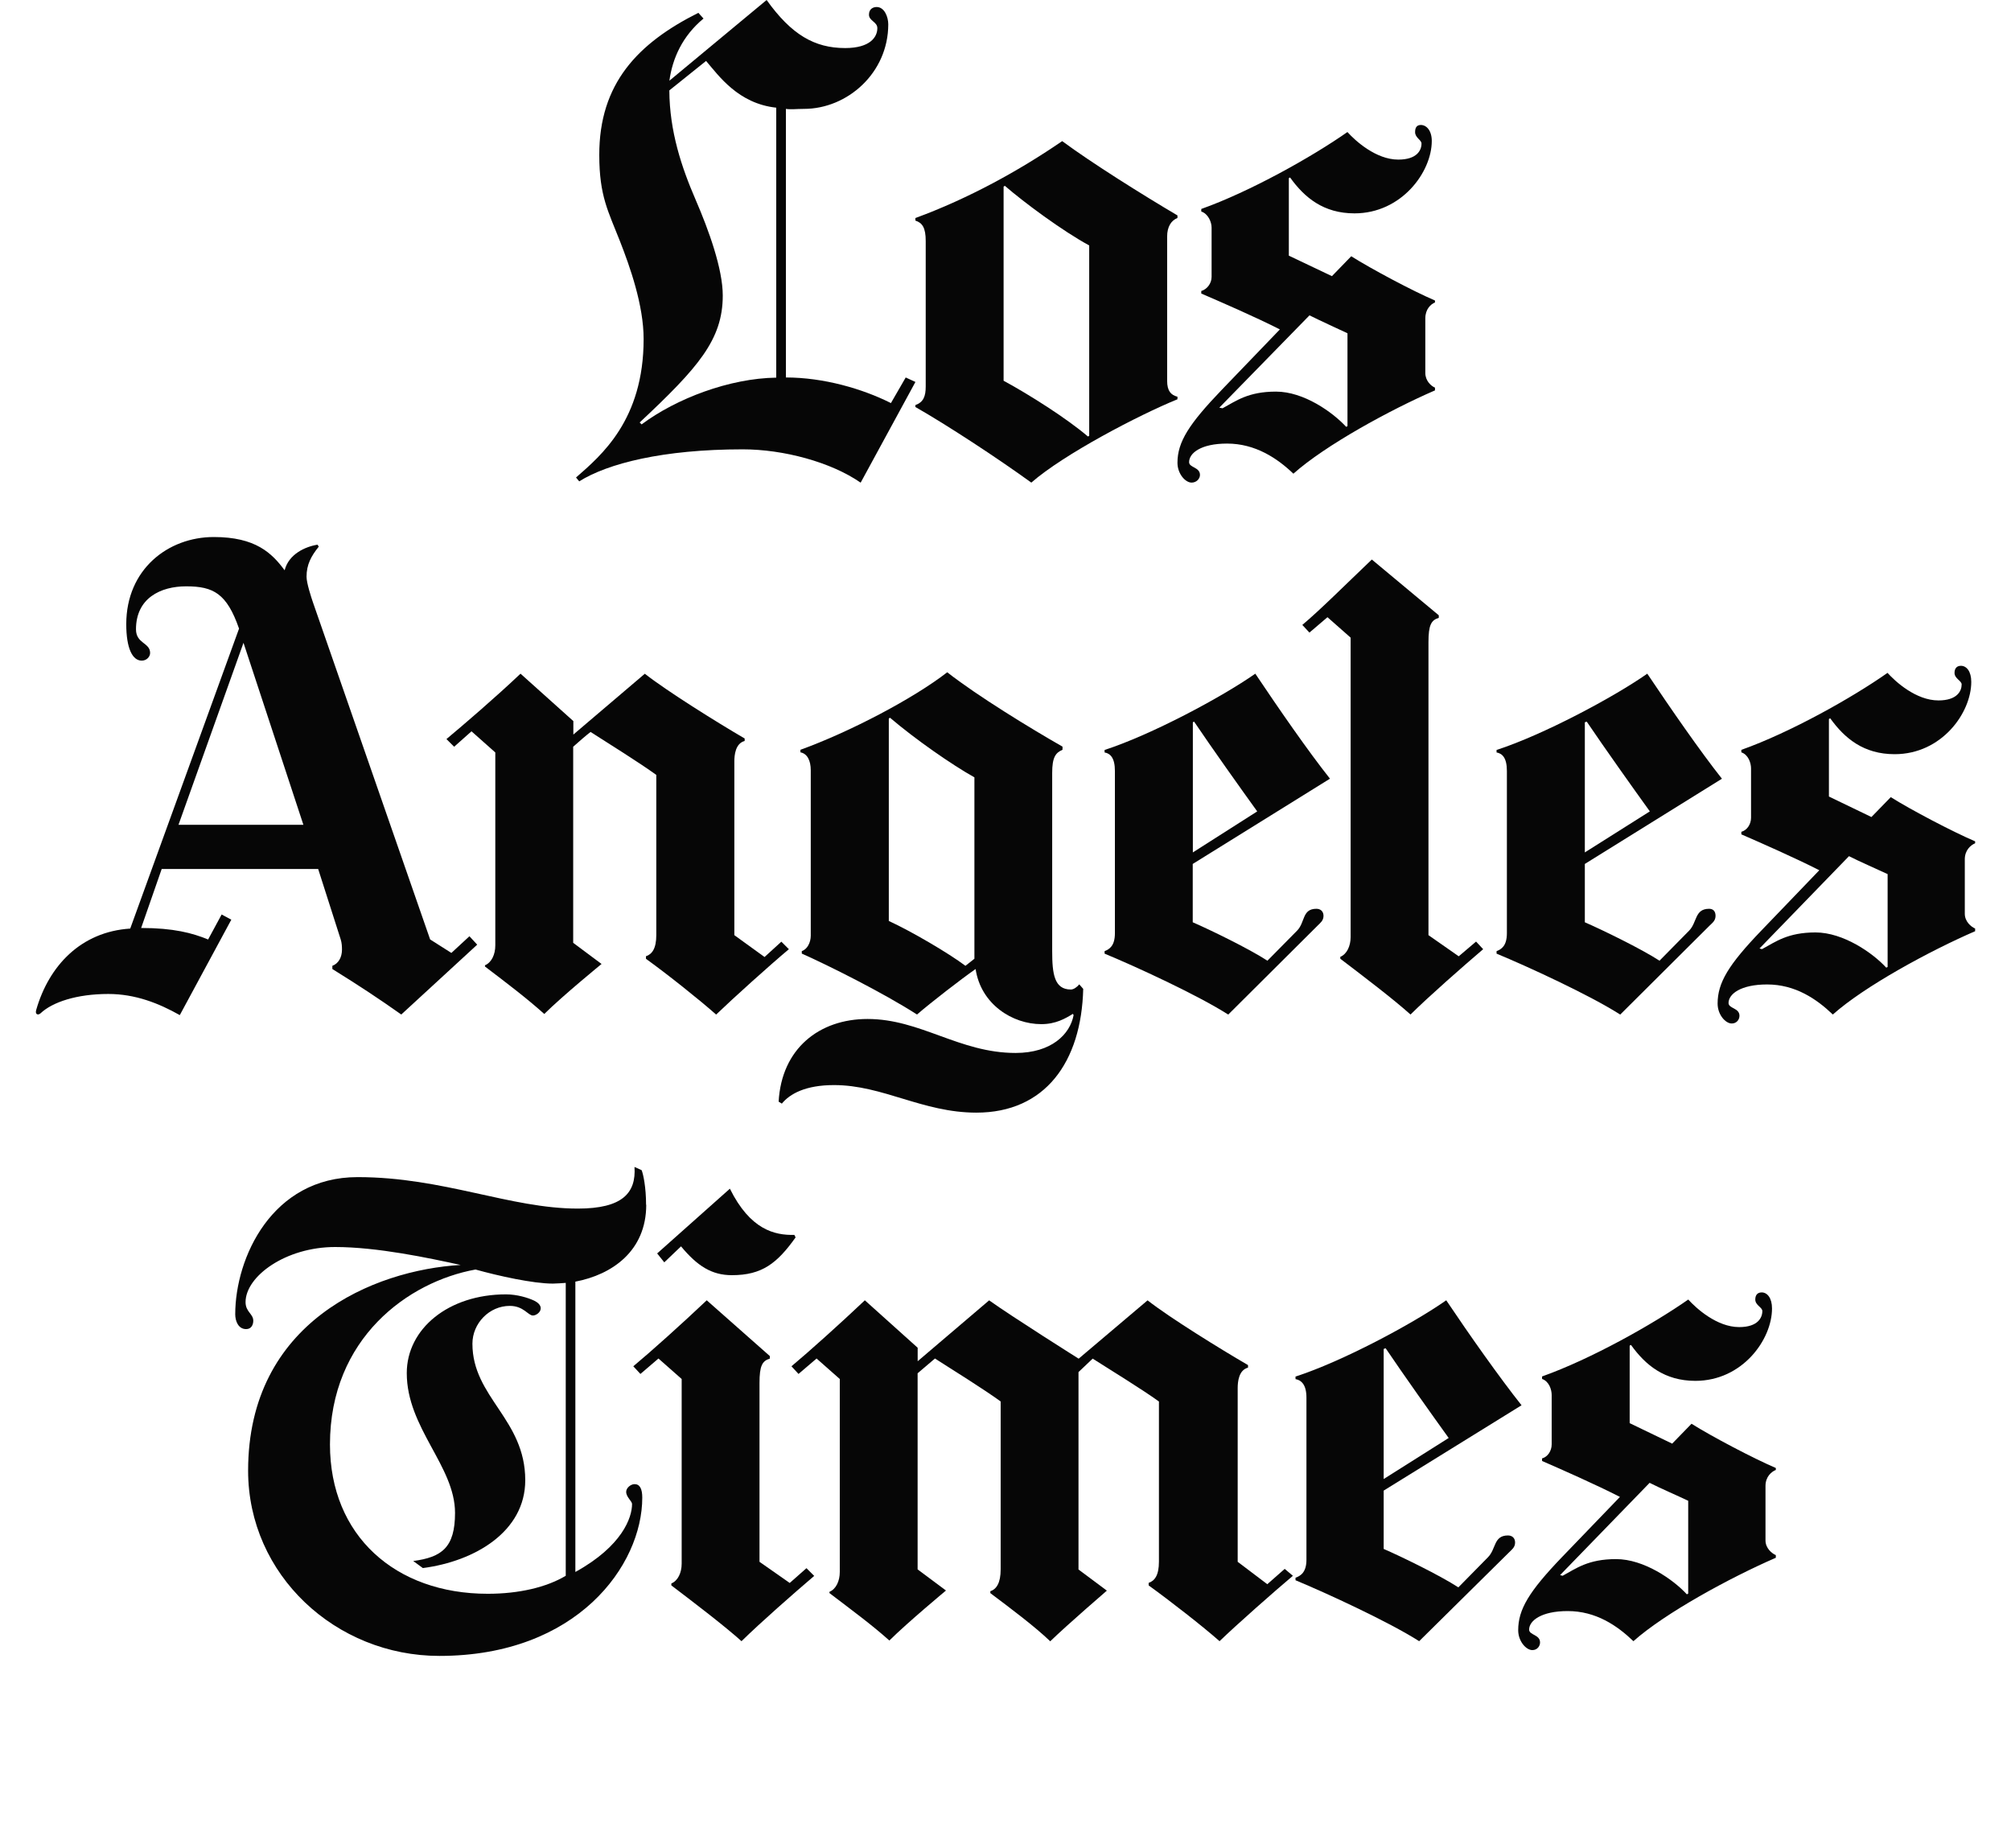 <svg xmlns="http://www.w3.org/2000/svg" width="37" height="34" viewBox="0 0 37 34" fill="none"><path d="M16.842 7.028L15.835 8.879C15.287 8.499 14.413 8.266 13.667 8.266C12.195 8.266 11.18 8.527 10.657 8.855L10.598 8.784C11.064 8.377 11.842 7.725 11.842 6.237C11.842 5.611 11.588 4.901 11.405 4.433C11.193 3.891 11.026 3.608 11.026 2.853C11.023 1.539 11.732 0.796 12.849 0.236L12.944 0.341C12.558 0.66 12.373 1.07 12.316 1.485L14.105 0C14.562 0.639 14.987 0.884 15.55 0.884C16.012 0.884 16.142 0.68 16.142 0.518C16.142 0.401 15.988 0.385 15.988 0.27C15.988 0.162 16.067 0.129 16.13 0.129C16.272 0.129 16.343 0.311 16.343 0.447C16.343 1.341 15.592 2.003 14.792 2.003C14.653 2.003 14.548 2.018 14.46 2.003V6.944C15.152 6.944 15.868 7.151 16.392 7.415L16.664 6.944L16.842 7.026V7.028ZM14.282 6.945V1.981C13.583 1.905 13.226 1.396 12.991 1.121L12.315 1.663C12.319 2.418 12.54 3.077 12.801 3.68C13.039 4.231 13.298 4.944 13.298 5.437C13.298 6.249 12.846 6.763 11.769 7.772L11.805 7.807C12.445 7.33 13.422 6.96 14.281 6.947L14.282 6.945Z" fill="#060606"></path><path d="M21.664 7.345C20.951 7.635 19.571 8.357 18.975 8.878C18.345 8.422 17.426 7.82 16.842 7.487V7.452C16.991 7.398 17.032 7.29 17.032 7.11V4.434C17.032 4.188 16.97 4.1 16.842 4.058V4.011C17.823 3.651 18.754 3.137 19.543 2.596C20.087 2.999 21.035 3.592 21.664 3.963V4.01C21.549 4.055 21.474 4.171 21.474 4.351V7.004C21.474 7.195 21.545 7.267 21.664 7.298V7.345ZM20.04 8.017V4.515C19.55 4.25 18.83 3.716 18.489 3.419L18.465 3.432V7.004C18.935 7.258 19.633 7.701 20.017 8.03L20.04 8.017Z" fill="#060606"></path><path d="M26.403 7.181C25.572 7.541 24.381 8.193 23.797 8.714C23.498 8.428 23.095 8.16 22.577 8.16C22.091 8.16 21.878 8.337 21.878 8.502C21.878 8.604 22.078 8.591 22.078 8.737C22.078 8.806 22.015 8.878 21.924 8.878C21.81 8.878 21.664 8.717 21.664 8.513C21.664 8.13 21.875 7.8 22.482 7.168L23.548 6.06C23.107 5.835 22.459 5.554 22.102 5.4V5.353C22.205 5.324 22.292 5.216 22.292 5.094V4.186C22.292 4.086 22.23 3.933 22.102 3.891V3.844C22.997 3.526 24.141 2.885 24.791 2.429C24.937 2.591 25.316 2.936 25.727 2.936C26.073 2.936 26.154 2.762 26.154 2.641C26.154 2.573 26.036 2.536 26.036 2.429C26.036 2.339 26.074 2.299 26.142 2.299C26.244 2.299 26.343 2.4 26.343 2.593C26.343 3.166 25.785 3.925 24.921 3.925C24.352 3.925 24.002 3.636 23.736 3.265L23.713 3.277V4.703L24.506 5.08L24.861 4.714C25.23 4.947 25.994 5.354 26.402 5.528V5.564C26.322 5.597 26.224 5.689 26.224 5.859V6.86C26.224 7.004 26.328 7.1 26.402 7.131V7.178L26.403 7.181ZM24.792 7.841V6.131C24.59 6.035 24.294 5.902 24.093 5.801L22.434 7.499L22.493 7.511C22.744 7.375 22.964 7.204 23.476 7.204C23.988 7.204 24.517 7.581 24.768 7.852L24.791 7.84L24.792 7.841Z" fill="#060606"></path><path d="M27.29 17.46C26.917 17.778 26.292 18.326 25.952 18.663C25.633 18.377 25.087 17.962 24.66 17.637V17.602C24.78 17.552 24.85 17.405 24.85 17.236V11.73L24.424 11.354L24.092 11.637L23.961 11.496C24.28 11.23 24.782 10.729 25.24 10.293L26.472 11.319V11.366C26.333 11.408 26.282 11.497 26.282 11.814V17.203L26.839 17.592L27.158 17.321L27.289 17.462L27.29 17.46Z" fill="#060606"></path><path d="M14.515 17.461C14.173 17.747 13.496 18.356 13.176 18.664C12.877 18.398 12.269 17.914 11.885 17.638V17.591C11.996 17.554 12.075 17.451 12.075 17.202V14.255C11.765 14.031 11.196 13.676 10.866 13.465C10.798 13.515 10.615 13.674 10.546 13.737V17.344L11.068 17.733C11.068 17.733 10.354 18.316 10.014 18.653C9.694 18.366 9.35 18.105 8.923 17.78V17.757C9.043 17.707 9.113 17.561 9.113 17.391V13.842L8.675 13.453L8.356 13.737L8.214 13.596C8.533 13.33 9.118 12.828 9.577 12.393L10.549 13.265V13.513L11.864 12.394C12.269 12.712 13.189 13.287 13.701 13.585V13.631C13.53 13.676 13.511 13.892 13.511 14.008V17.203L14.067 17.605L14.376 17.323L14.517 17.464L14.515 17.461Z" fill="#060606"></path><path d="M36.341 17.13C35.509 17.49 34.306 18.142 33.722 18.663C33.423 18.377 33.032 18.11 32.513 18.11C32.027 18.11 31.803 18.286 31.803 18.451C31.803 18.554 32.004 18.54 32.004 18.686C32.004 18.755 31.953 18.828 31.862 18.828C31.747 18.828 31.602 18.666 31.602 18.462C31.602 18.079 31.8 17.749 32.407 17.118L33.473 16.009C33.032 15.784 32.396 15.504 32.039 15.349V15.302C32.143 15.273 32.217 15.165 32.217 15.043V14.135C32.217 14.035 32.167 13.883 32.039 13.84V13.794C32.936 13.476 34.079 12.835 34.728 12.378C34.874 12.54 35.253 12.885 35.665 12.885C36.01 12.885 36.092 12.711 36.092 12.591C36.092 12.522 35.961 12.485 35.961 12.378C35.961 12.288 36.01 12.248 36.079 12.248C36.181 12.248 36.269 12.349 36.269 12.543C36.269 13.115 35.724 13.874 34.859 13.874C34.291 13.874 33.941 13.585 33.674 13.214L33.65 13.226V14.653L34.432 15.03L34.788 14.664C35.157 14.897 35.932 15.303 36.34 15.477V15.513C36.26 15.546 36.15 15.638 36.15 15.808V16.809C36.15 16.953 36.265 17.049 36.34 17.081V17.127L36.341 17.13ZM34.73 17.79V16.08C34.528 15.985 34.219 15.852 34.019 15.75L32.373 17.448L32.419 17.46C32.67 17.325 32.89 17.153 33.403 17.153C33.915 17.153 34.456 17.53 34.705 17.801L34.728 17.789L34.73 17.79Z" fill="#060606"></path><path d="M31.682 14.325L29.159 15.893V16.966C29.478 17.105 30.191 17.451 30.533 17.673L31.078 17.12C31.228 16.966 31.178 16.718 31.446 16.718C31.52 16.718 31.564 16.763 31.564 16.848C31.564 16.939 31.501 16.981 31.457 17.025L29.81 18.664C29.245 18.303 28.1 17.777 27.535 17.543V17.497C27.626 17.462 27.725 17.399 27.725 17.166V14.183C27.725 13.94 27.64 13.861 27.535 13.842V13.796C28.389 13.52 29.689 12.827 30.308 12.393C30.735 13.03 31.278 13.816 31.682 14.326V14.325ZM30.355 14.926C30.056 14.512 29.525 13.764 29.194 13.275L29.159 13.287V15.681L30.355 14.926Z" fill="#060606"></path><path d="M24.469 14.325L21.945 15.893V16.966C22.265 17.105 22.978 17.451 23.319 17.673L23.865 17.12C24.016 16.966 23.954 16.718 24.22 16.718C24.294 16.718 24.351 16.763 24.351 16.848C24.351 16.939 24.287 16.981 24.245 17.025L22.598 18.664C22.033 18.303 20.888 17.777 20.323 17.543V17.497C20.414 17.462 20.513 17.399 20.513 17.166V14.183C20.513 13.94 20.428 13.861 20.323 13.842V13.796C21.177 13.52 22.477 12.827 23.096 12.393C23.523 13.03 24.066 13.816 24.471 14.326L24.469 14.325ZM23.131 14.926C22.832 14.512 22.3 13.764 21.97 13.275L21.947 13.287V15.681L23.132 14.926H23.131Z" fill="#060606"></path><path d="M19.93 18.192C19.896 19.539 19.228 20.468 17.964 20.468C16.974 20.468 16.244 19.961 15.345 19.961C14.822 19.961 14.533 20.121 14.385 20.302L14.326 20.266C14.38 19.289 15.074 18.745 15.961 18.745C16.938 18.745 17.65 19.37 18.686 19.37C19.346 19.37 19.688 19.025 19.753 18.674L19.74 18.651C19.601 18.736 19.426 18.84 19.159 18.84C18.626 18.84 18.047 18.473 17.95 17.826C17.695 18.003 17.123 18.445 16.872 18.663C16.247 18.262 15.242 17.76 14.752 17.542V17.496C14.854 17.463 14.917 17.337 14.917 17.212V14.17C14.917 13.989 14.852 13.863 14.727 13.84V13.793C15.633 13.465 16.799 12.855 17.428 12.367C17.974 12.796 18.965 13.402 19.549 13.735V13.793C19.421 13.847 19.359 13.932 19.359 14.218V17.496C19.359 17.916 19.397 18.203 19.703 18.203C19.751 18.203 19.814 18.162 19.857 18.108L19.929 18.19L19.93 18.192ZM17.928 17.637V14.3C17.512 14.068 16.835 13.596 16.376 13.204L16.353 13.217V16.942C16.769 17.133 17.453 17.534 17.763 17.767L17.928 17.637Z" fill="#060606"></path><path d="M8.78 17.378L7.383 18.663C6.978 18.377 6.627 18.144 6.115 17.826V17.767C6.23 17.724 6.291 17.609 6.292 17.472C6.292 17.412 6.289 17.346 6.269 17.283L5.854 15.986H2.975L2.597 17.071C3.189 17.071 3.54 17.163 3.829 17.283L4.078 16.823L4.256 16.918L3.308 18.674C2.92 18.455 2.489 18.285 1.993 18.285C1.408 18.285 0.965 18.436 0.749 18.638C0.706 18.68 0.64 18.669 0.666 18.579C0.9 17.763 1.491 17.14 2.396 17.082L4.398 11.564C4.173 10.918 3.927 10.786 3.425 10.786C2.956 10.786 2.502 11.002 2.502 11.577C2.502 11.842 2.762 11.819 2.762 12.012C2.762 12.081 2.698 12.153 2.608 12.153C2.437 12.153 2.323 11.927 2.323 11.482C2.323 10.474 3.091 9.879 3.934 9.879C4.702 9.879 5.002 10.174 5.237 10.491C5.312 10.194 5.615 10.056 5.842 10.02L5.865 10.056C5.724 10.231 5.64 10.387 5.64 10.609C5.64 10.726 5.726 10.987 5.758 11.081L7.914 17.282L8.305 17.53L8.637 17.223L8.779 17.377L8.78 17.378ZM5.582 15.173L4.48 11.825L3.284 15.173H5.582Z" fill="#060606"></path><path d="M23.788 28.988C23.447 29.275 22.757 29.883 22.438 30.191C22.139 29.925 21.518 29.442 21.134 29.165V29.118C21.245 29.081 21.323 28.979 21.323 28.729V25.782C21.015 25.559 20.434 25.204 20.104 24.993L19.843 25.241V28.872L20.365 29.261C20.365 29.261 19.642 29.884 19.323 30.193C19.035 29.917 18.604 29.595 18.221 29.307V29.272C18.333 29.235 18.411 29.121 18.411 28.87V25.781C18.102 25.557 17.533 25.202 17.202 24.991L16.883 25.263V28.87L17.405 29.259C17.405 29.259 16.703 29.842 16.363 30.179C16.043 29.892 15.687 29.631 15.261 29.306V29.283C15.381 29.233 15.451 29.087 15.451 28.917V25.368L15.024 24.991L14.692 25.275L14.562 25.134C14.881 24.868 15.454 24.354 15.912 23.92L16.884 24.793V25.041L18.199 23.921C18.615 24.219 19.846 24.994 19.846 24.994L21.114 23.921C21.519 24.239 22.451 24.815 22.962 25.112V25.159C22.791 25.204 22.772 25.419 22.772 25.535V28.731L23.317 29.143L23.637 28.861L23.791 28.991L23.788 28.988Z" fill="#060606"></path><path d="M14.639 22.762C14.298 23.24 14.021 23.458 13.466 23.458C13.093 23.458 12.829 23.288 12.53 22.928L12.222 23.222L12.091 23.058L13.429 21.867C13.802 22.621 14.251 22.726 14.615 22.717L14.638 22.763L14.639 22.762Z" fill="#060606"></path><path d="M14.983 28.988C14.61 29.306 13.985 29.854 13.643 30.191C13.324 29.905 12.779 29.49 12.352 29.165V29.129C12.472 29.08 12.542 28.933 12.542 28.764V25.368L12.115 24.991L11.783 25.275L11.652 25.134C11.972 24.868 12.545 24.354 13.003 23.92L14.164 24.946V24.993C14.025 25.035 13.974 25.124 13.974 25.441V28.731L14.53 29.12L14.838 28.848L14.98 28.99L14.983 28.988Z" fill="#060606"></path><path d="M32.672 28.657C31.84 29.018 30.638 29.67 30.053 30.191C29.754 29.904 29.363 29.637 28.844 29.637C28.358 29.637 28.134 29.814 28.134 29.978C28.134 30.081 28.335 30.067 28.335 30.214C28.335 30.282 28.284 30.355 28.193 30.355C28.079 30.355 27.933 30.193 27.933 29.989C27.933 29.607 28.131 29.277 28.738 28.645L29.805 27.537C29.365 27.312 28.729 27.031 28.372 26.876V26.829C28.475 26.801 28.549 26.692 28.549 26.57V25.662C28.549 25.562 28.5 25.41 28.372 25.367V25.321C29.268 25.003 30.411 24.362 31.062 23.906C31.208 24.067 31.587 24.413 31.999 24.413C32.344 24.413 32.425 24.238 32.425 24.118C32.425 24.049 32.295 24.012 32.295 23.906C32.295 23.815 32.344 23.775 32.413 23.775C32.515 23.775 32.603 23.877 32.603 24.07C32.603 24.643 32.058 25.402 31.193 25.402C30.625 25.402 30.275 25.113 30.008 24.741L29.984 24.754V26.18L30.766 26.557L31.122 26.191C31.491 26.424 32.266 26.831 32.673 27.005V27.041C32.593 27.073 32.483 27.165 32.483 27.335V28.337C32.483 28.481 32.599 28.576 32.673 28.608V28.655L32.672 28.657ZM31.061 29.318V27.608C30.859 27.512 30.55 27.379 30.351 27.278L28.704 28.975L28.75 28.988C29.001 28.852 29.221 28.681 29.734 28.681C30.246 28.681 30.787 29.057 31.036 29.329L31.06 29.316L31.061 29.318Z" fill="#060606"></path><path d="M27.993 25.852L25.458 27.421V28.494C25.777 28.632 26.491 28.979 26.832 29.201L27.377 28.647C27.529 28.494 27.478 28.246 27.745 28.246C27.819 28.246 27.876 28.291 27.876 28.376C27.876 28.466 27.812 28.509 27.77 28.552L26.111 30.191C25.545 29.831 24.401 29.305 23.836 29.07V29.024C23.927 28.99 24.037 28.927 24.037 28.694V25.711C24.037 25.467 23.939 25.389 23.836 25.37V25.323C24.69 25.048 25.991 24.354 26.609 23.92C27.036 24.557 27.591 25.343 27.996 25.853L27.993 25.852ZM26.654 26.453C26.356 26.04 25.824 25.291 25.494 24.802L25.458 24.815V27.208L26.654 26.453Z" fill="#060606"></path><path d="M11.89 22.162C11.89 23.017 11.258 23.449 10.586 23.577V28.918C11.45 28.441 11.629 27.916 11.629 27.668C11.629 27.615 11.521 27.541 11.521 27.444C11.521 27.368 11.608 27.302 11.675 27.302C11.773 27.302 11.817 27.39 11.817 27.55C11.817 28.792 10.622 30.462 8.084 30.462C6.18 30.462 4.565 28.974 4.565 27.054C4.565 24.317 6.875 23.364 8.475 23.27C7.889 23.142 6.944 22.94 6.165 22.94C5.259 22.94 4.518 23.477 4.518 23.954C4.518 24.134 4.66 24.169 4.66 24.296C4.66 24.366 4.627 24.45 4.529 24.45C4.38 24.45 4.328 24.295 4.328 24.178C4.328 23.138 5.004 21.654 6.579 21.654C8.155 21.654 9.388 22.233 10.632 22.233C11.454 22.233 11.706 21.944 11.674 21.467L11.805 21.526C11.836 21.6 11.887 21.844 11.887 22.163L11.89 22.162ZM10.409 28.988V23.6C10.345 23.604 10.238 23.613 10.172 23.613C9.805 23.613 9.165 23.47 8.749 23.354C7.513 23.577 6.071 24.618 6.071 26.572C6.071 28.248 7.272 29.319 8.974 29.319C9.549 29.319 10.055 29.199 10.407 28.989L10.409 28.988Z" fill="#060606"></path><path d="M9.948 24.07C9.948 24.143 9.86 24.2 9.806 24.2C9.714 24.2 9.635 24.023 9.379 24.023C9.003 24.023 8.692 24.343 8.692 24.719C8.692 25.706 9.664 26.106 9.664 27.23C9.664 28.174 8.739 28.721 7.78 28.846L7.603 28.716C8.129 28.647 8.372 28.468 8.372 27.831C8.372 26.971 7.484 26.271 7.484 25.26C7.484 24.442 8.254 23.811 9.309 23.811C9.514 23.811 9.719 23.874 9.831 23.928C9.895 23.96 9.949 24.006 9.949 24.07H9.948Z" fill="#060606"></path></svg>